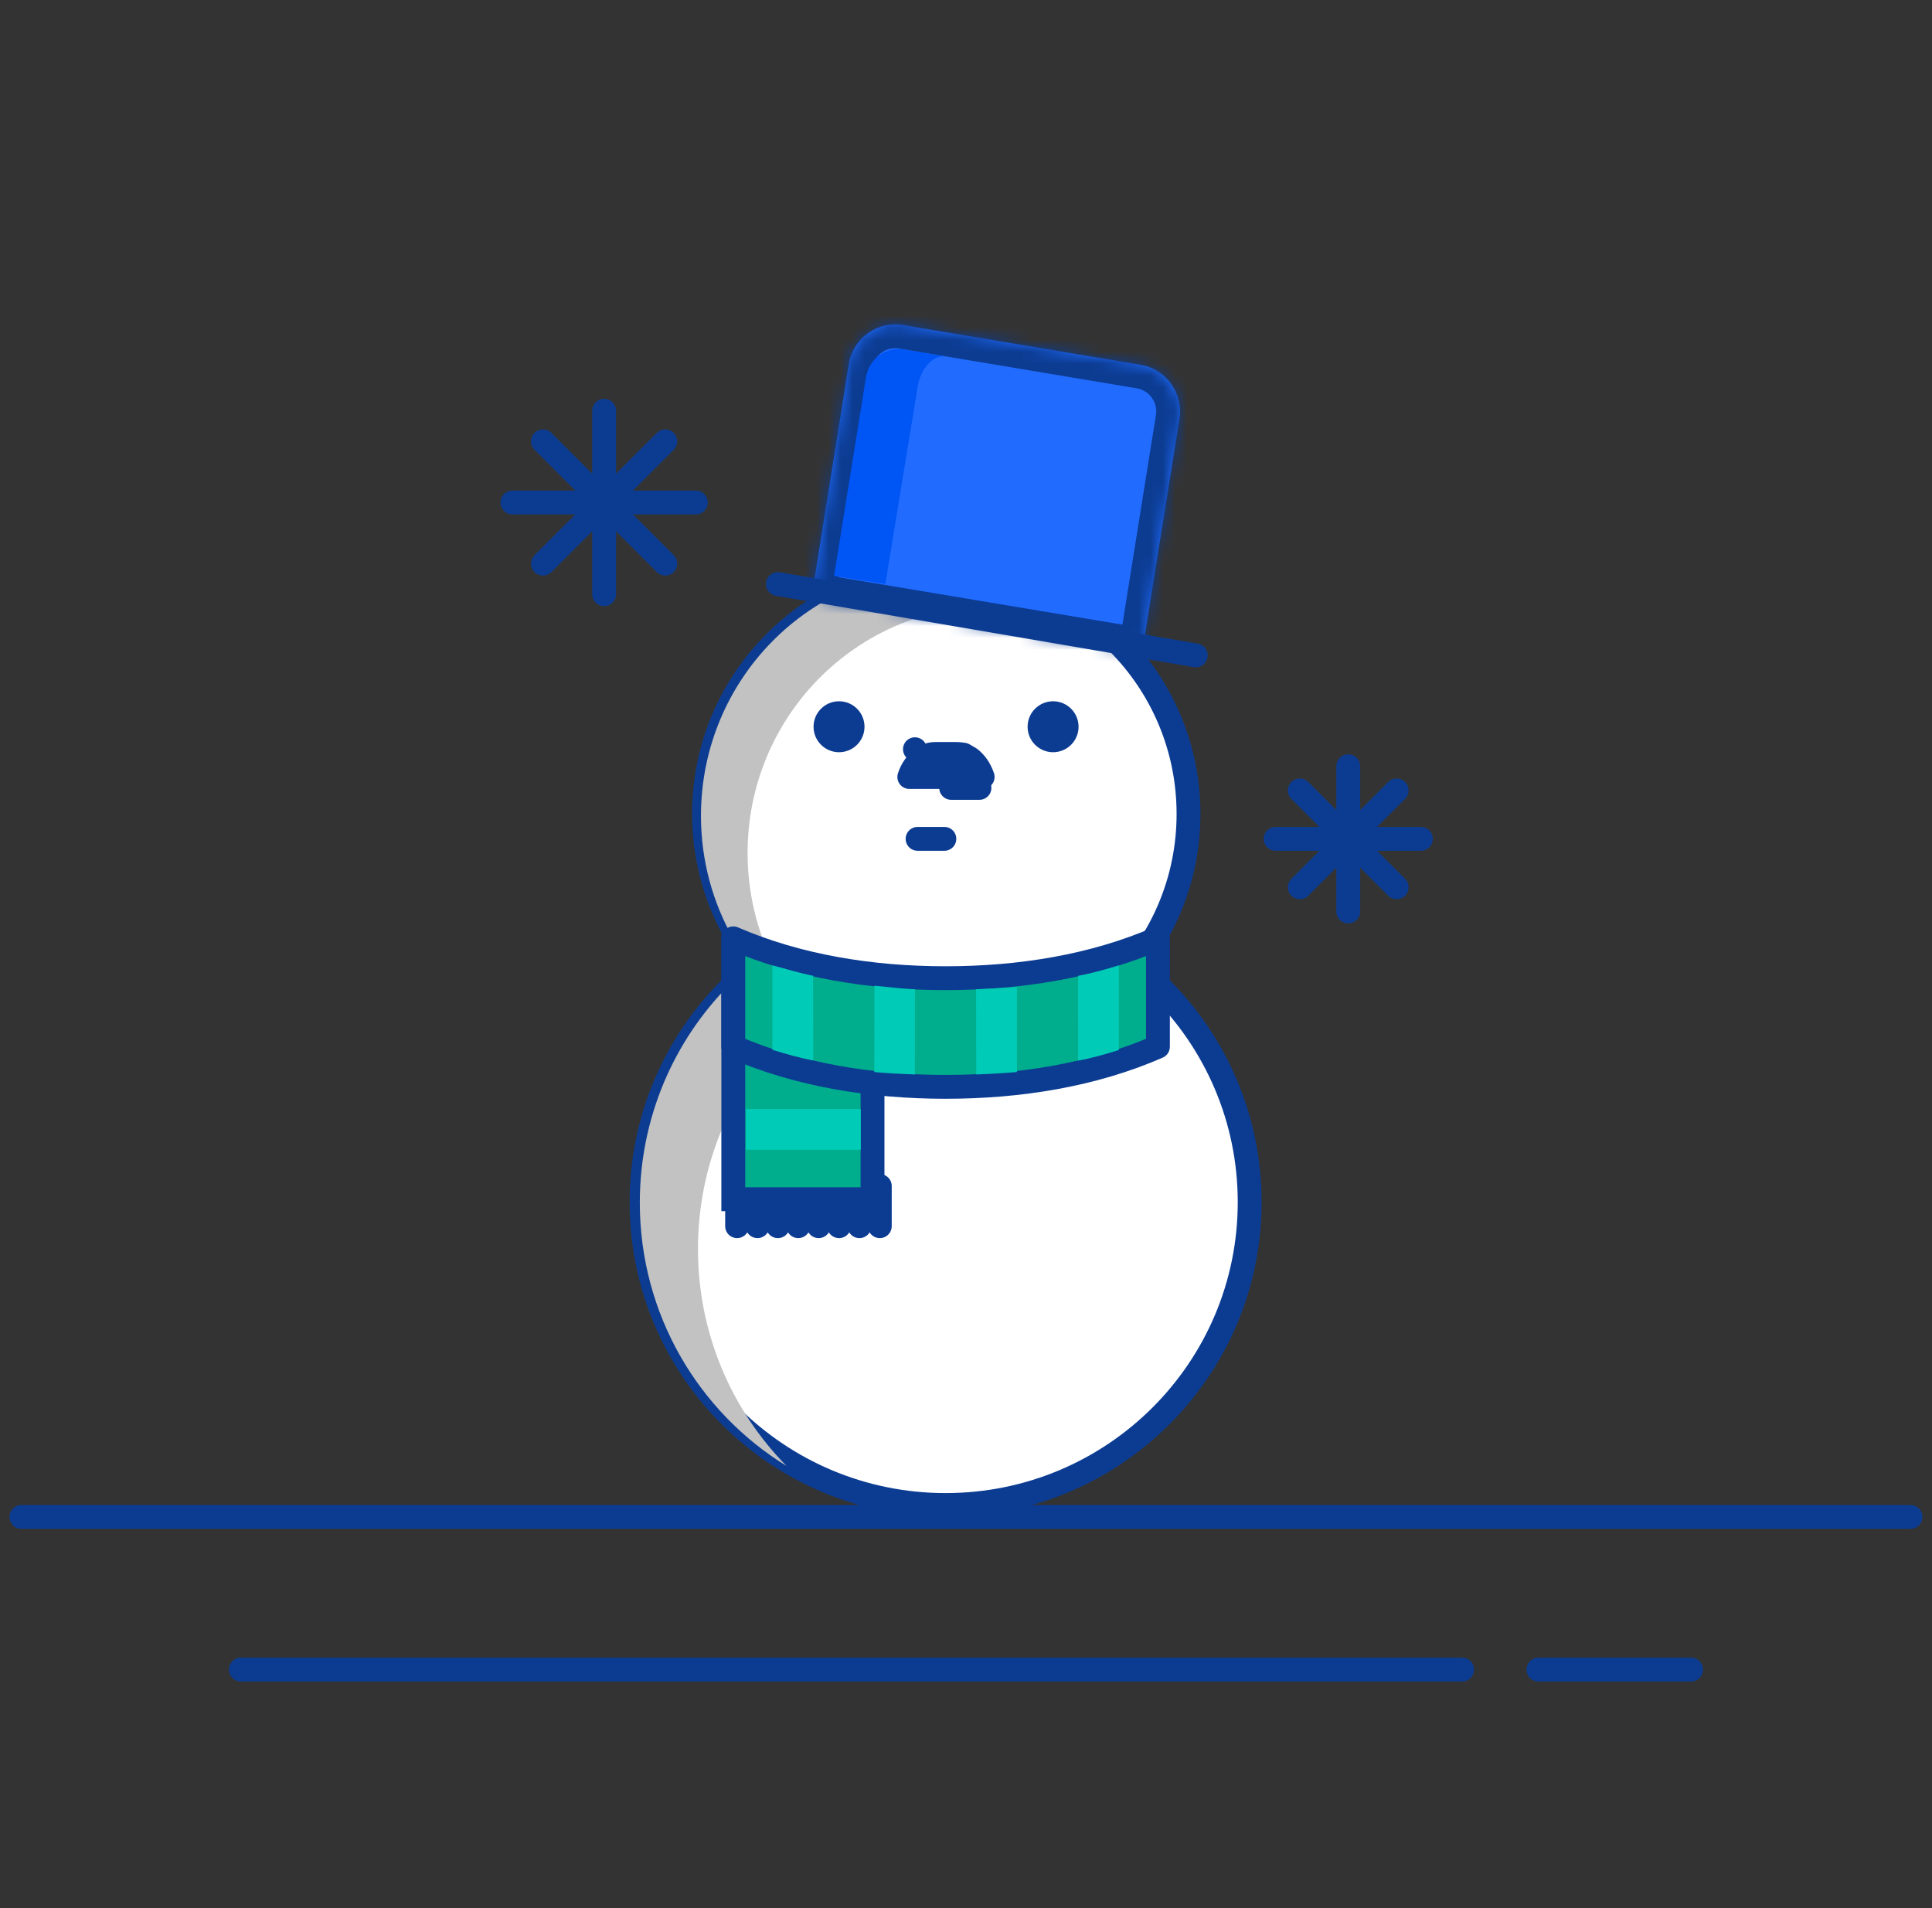 <svg width="162" height="160" viewBox="0 0 162 160" fill="none" xmlns="http://www.w3.org/2000/svg">
<rect x="0" y="0" width="162" height="160" fill="#333333" stroke="none"/>
<g clip-path="url(#clip0_2316_80346)">
<path d="M79.291 75.408C93.375 75.408 104.786 86.782 104.786 100.804C104.786 114.826 93.375 126.199 79.291 126.199C65.206 126.199 53.795 114.826 53.795 100.804C53.795 86.782 65.206 75.408 79.291 75.408Z" fill="white" stroke="#0C3C92" stroke-width="2"/>
<g style="mix-blend-mode:multiply">
<path d="M79.162 75.07C86.229 75.07 92.62 77.971 97.239 82.668C93.387 80.305 88.864 78.949 84.037 78.949C69.95 78.949 58.525 90.49 58.525 104.737C58.525 111.832 61.36 118.263 65.953 122.926C58.58 118.396 53.649 110.21 53.649 100.85C53.649 86.611 65.067 75.062 79.162 75.062V75.07Z" fill="#C2C2C2"/>
</g>
<path d="M61.807 99.451V102.819M63.516 99.451V102.819M65.225 99.451V102.819M70.354 99.451V102.819M68.644 99.451V102.819M72.063 99.451V102.819M73.772 99.451V102.819M66.935 99.451V102.819" stroke="#0C3C92" stroke-width="2" stroke-linecap="round" stroke-linejoin="round"/>
<path d="M61.487 100.559V74.353H73.162V100.559H61.487Z" fill="#00AD8D" stroke="#0C3C92" stroke-width="2" stroke-miterlimit="10"/>
<path d="M71.947 76.717H62.777V79.842H71.947V76.717Z" fill="#00CBB7"/>
<path d="M71.947 84.699H62.777V87.825H71.947V84.699Z" fill="#00CBB7"/>
<path d="M72.177 92.99H62.549V96.409H72.177V92.99Z" fill="#00CBB7"/>
<path d="M79.347 47.901C90.563 47.905 99.658 57.014 99.658 68.251C99.658 79.487 90.563 88.59 79.347 88.586C68.131 88.582 59.036 79.472 59.036 68.236C59.036 56.999 68.131 47.896 79.347 47.901Z" fill="white" stroke="#0C3C92" stroke-width="2" stroke-linecap="round" stroke-linejoin="round"/>
<g style="mix-blend-mode:multiply">
<path d="M79.231 47.717C84.897 47.717 90.02 50.045 93.723 53.815C90.635 51.919 87.009 50.83 83.139 50.83C71.845 50.83 62.686 60.093 62.686 71.526C62.686 77.22 64.959 82.382 68.641 86.124C62.73 82.488 58.777 75.919 58.777 68.407C58.777 56.979 67.931 47.711 79.231 47.711V47.717Z" fill="#C2C2C2"/>
</g>
<path d="M81.345 63.6C81.794 63.953 82.167 64.466 82.397 65.147L76.245 65.153C76.246 65.153 76.246 65.153 76.246 65.153C76.246 65.153 76.246 65.152 76.246 65.152L76.246 65.152C76.45 64.504 76.851 63.96 77.294 63.64L77.855 63.312C78.044 63.25 78.237 63.221 78.426 63.221H80.216C80.403 63.221 80.598 63.249 80.798 63.28L81.345 63.6ZM76.72 62.826L76.717 62.824L76.72 62.826Z" fill="#FB8333" stroke="#0C3C92" stroke-width="2" stroke-linecap="round" stroke-linejoin="round"/>
<path d="M82.129 66.066H79.756" stroke="#0C3C92" stroke-width="2" stroke-linecap="round" stroke-linejoin="round"/>
<path d="M79.187 70.34L76.939 70.34" stroke="#0C3C92" stroke-width="2" stroke-linecap="round" stroke-linejoin="round"/>
<path d="M70.353 63.076C71.534 63.076 72.49 62.12 72.49 60.94C72.49 59.759 71.534 58.803 70.353 58.803C69.174 58.803 68.217 59.759 68.217 60.94C68.217 62.12 69.174 63.076 70.353 63.076Z" fill="#0C3C92"/>
<path d="M88.302 63.076C89.482 63.076 90.439 62.12 90.439 60.94C90.439 59.759 89.482 58.803 88.302 58.803C87.122 58.803 86.165 59.759 86.165 60.94C86.165 62.12 87.122 63.076 88.302 63.076Z" fill="#0C3C92"/>
<path d="M79.291 82.024C85.465 82.024 91.646 81.046 97.094 78.682V87.767C91.665 90.147 85.481 91.136 79.291 91.135C73.101 91.135 66.918 90.147 61.487 87.767V78.682C66.934 81.046 73.115 82.025 79.291 82.024Z" fill="#00AD8D" stroke="#0C3C92" stroke-width="2" stroke-miterlimit="10" stroke-linejoin="round"/>
<path d="M76.713 90.099C75.62 90.053 74.392 89.997 73.311 89.895L73.318 82.654C74.4 82.757 75.626 82.912 76.719 82.958L76.713 90.099Z" fill="#00CBB7"/>
<path d="M64.768 80.953C65.838 81.215 67.076 81.618 68.176 81.818L68.189 88.919C67.089 88.719 65.835 88.367 64.768 88.03L64.768 80.953Z" fill="#00CBB7"/>
<path d="M93.819 88.046C92.749 88.383 91.503 88.743 90.404 88.934L90.403 81.826C91.503 81.636 92.688 81.29 93.818 80.953L93.819 88.046Z" fill="#00CBB7"/>
<path d="M81.848 82.95C82.941 82.904 84.188 82.853 85.269 82.75V89.891C84.188 89.994 82.955 90.052 81.861 90.098L81.848 82.95Z" fill="#00CBB7"/>
<mask id="path-20-inside-1_2316_80346" fill="white">
<path fill-rule="evenodd" clip-rule="evenodd" d="M98.89 35.177L95.906 53.83C95.87 54.055 95.745 54.256 95.56 54.389C95.376 54.522 95.145 54.576 94.921 54.538L68.893 50.186C68.429 50.109 68.115 49.672 68.189 49.209L71.179 30.486L71.181 30.471C71.561 28.328 73.593 26.882 75.737 27.259L95.698 30.598C97.837 30.983 99.26 33.033 98.89 35.177Z"/>
</mask>
<path fill-rule="evenodd" clip-rule="evenodd" d="M98.89 35.177L95.906 53.83C95.87 54.055 95.745 54.256 95.56 54.389C95.376 54.522 95.145 54.576 94.921 54.538L68.893 50.186C68.429 50.109 68.115 49.672 68.189 49.209L71.179 30.486L71.181 30.471C71.561 28.328 73.593 26.882 75.737 27.259L95.698 30.598C97.837 30.983 99.26 33.033 98.89 35.177Z" fill="#216CFF"/>
<path d="M98.89 35.177L96.919 34.837C96.917 34.845 96.916 34.853 96.915 34.861L98.89 35.177ZM95.906 53.83L93.931 53.514L93.931 53.514L95.906 53.83ZM95.56 54.389L96.728 56.013L96.728 56.013L95.56 54.389ZM94.921 54.538L95.251 52.566L95.25 52.566L94.921 54.538ZM68.893 50.186L68.563 52.159H68.563L68.893 50.186ZM68.189 49.209L66.215 48.893L66.215 48.893L68.189 49.209ZM71.179 30.486L69.207 30.153C69.206 30.159 69.205 30.165 69.204 30.171L71.179 30.486ZM71.181 30.471L69.212 30.122C69.211 30.128 69.21 30.133 69.209 30.139L71.181 30.471ZM75.737 27.259L75.391 29.229C75.397 29.23 75.402 29.231 75.407 29.232L75.737 27.259ZM95.698 30.598L96.053 28.63C96.044 28.628 96.036 28.627 96.028 28.626L95.698 30.598ZM96.915 34.861L93.931 53.514L97.88 54.146L100.865 35.493L96.915 34.861ZM93.931 53.514C93.979 53.213 94.145 52.943 94.393 52.765L96.728 56.013C97.345 55.569 97.76 54.897 97.88 54.146L93.931 53.514ZM94.393 52.765C94.641 52.587 94.95 52.515 95.251 52.566L94.591 56.511C95.341 56.636 96.11 56.457 96.728 56.013L94.393 52.765ZM95.25 52.566L69.222 48.214L68.563 52.159L94.591 56.511L95.25 52.566ZM69.222 48.214C69.843 48.318 70.264 48.903 70.165 49.524L66.215 48.893C65.967 50.442 67.016 51.9 68.563 52.159L69.222 48.214ZM70.165 49.524L73.154 30.801L69.204 30.171L66.215 48.893L70.165 49.524ZM73.151 30.818L73.153 30.804L69.209 30.139L69.207 30.153L73.151 30.818ZM73.15 30.821C73.341 29.746 74.352 29.046 75.391 29.229L76.084 25.289C72.834 24.718 69.782 26.911 69.212 30.122L73.15 30.821ZM75.407 29.232L95.368 32.571L96.028 28.626L76.067 25.286L75.407 29.232ZM95.343 32.566C96.391 32.755 97.104 33.766 96.919 34.837L100.861 35.517C101.416 32.301 99.282 29.212 96.053 28.63L95.343 32.566Z" fill="#0C3C92" mask="url(#path-20-inside-1_2316_80346)"/>
<path d="M75.825 29.312L79.29 29.895C78.318 29.722 77.223 30.82 76.959 32.358L74.237 48.973L69.936 48.291L72.618 31.603C72.882 30.066 74.316 29.037 75.825 29.312Z" fill="#0055F5"/>
<path d="M65.226 48.973L100.268 54.956" stroke="#0C3C92" stroke-width="2" stroke-linecap="round" stroke-linejoin="round"/>
<path d="M50.658 34.443V49.828" stroke="#0C3C92" stroke-width="2" stroke-linecap="round" stroke-linejoin="round"/>
<path d="M58.35 42.135H42.966" stroke="#0C3C92" stroke-width="2" stroke-linecap="round" stroke-linejoin="round"/>
<path d="M55.786 37.008L45.53 47.264" stroke="#0C3C92" stroke-width="2" stroke-linecap="round" stroke-linejoin="round"/>
<path d="M55.786 47.264L45.529 37.008" stroke="#0C3C92" stroke-width="2" stroke-linecap="round" stroke-linejoin="round"/>
<path d="M113.052 64.25V76.43" stroke="#0C3C92" stroke-width="2" stroke-linecap="round" stroke-linejoin="round"/>
<path d="M119.141 70.34H106.962" stroke="#0C3C92" stroke-width="2" stroke-linecap="round" stroke-linejoin="round"/>
<path d="M117.111 66.281L108.992 74.401" stroke="#0C3C92" stroke-width="2" stroke-linecap="round" stroke-linejoin="round"/>
<path d="M117.112 74.401L108.992 66.281" stroke="#0C3C92" stroke-width="2" stroke-linecap="round" stroke-linejoin="round"/>
<path d="M1.8 127.199H160.2" stroke="#0C3C92" stroke-width="2" stroke-linecap="round" stroke-linejoin="round"/>
<path d="M20.199 140H122.599" stroke="#0C3C92" stroke-width="2" stroke-linecap="round" stroke-linejoin="round"/>
<path d="M128.999 140H141.799" stroke="#0C3C92" stroke-width="2" stroke-linecap="round" stroke-linejoin="round"/>
</g>
<defs>
<clipPath id="clip0_2316_80346">
<rect width="160.4" height="160" fill="white" transform="translate(0.8)"/>
</clipPath>
</defs>
</svg>
